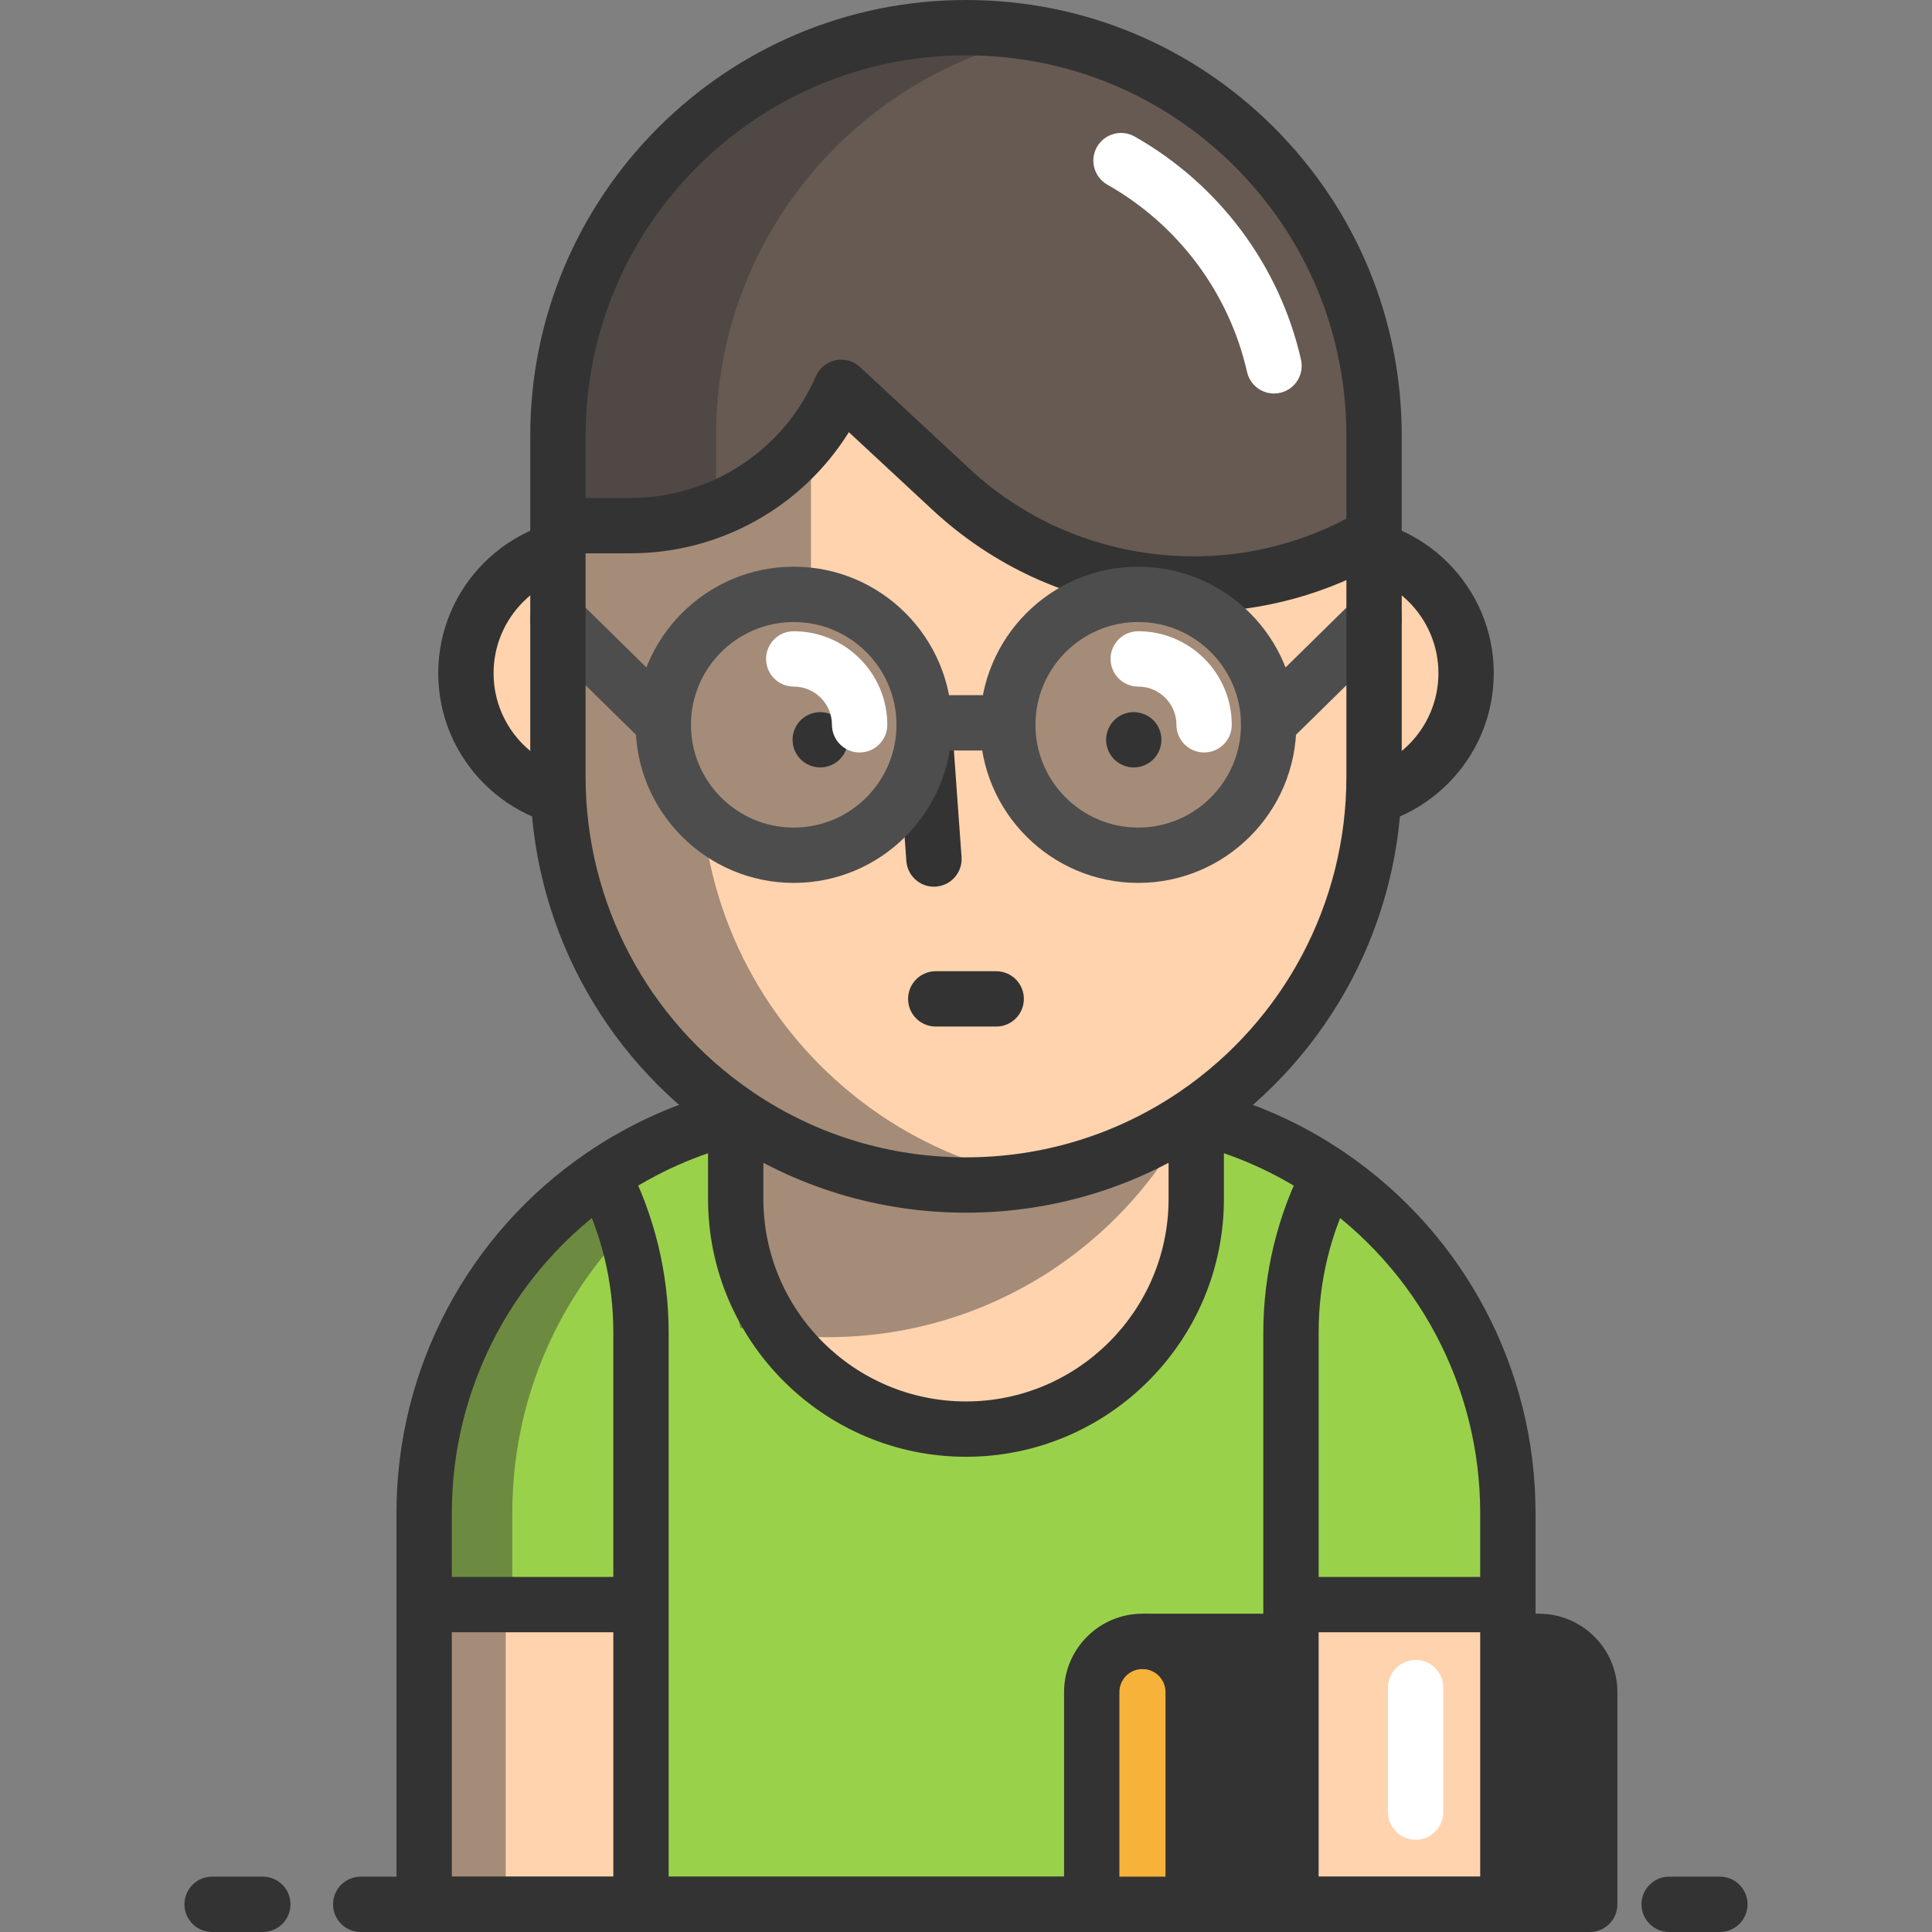 <?xml version="1.0" encoding="iso-8859-1"?>
<!-- Generator: Adobe Illustrator 19.0.0, SVG Export Plug-In . SVG Version: 6.00 Build 0)  -->
<svg version="1.1" id="Layer_1" xmlns="http://www.w3.org/2000/svg" xmlns:xlink="http://www.w3.org/1999/xlink" x="0px" y="0px"
	 viewBox="0 0 419.003 419.003" style="enable-background:new 0 0 419.003 419.003;" xml:space="preserve">
<rect x="0" y="0" width="419.003" height="419.003" fill="#808080" stroke="none"/>
<g>
	<path style="fill:#333333;" d="M333.774,355.973h-32.21v57.03h21.21h22v-46.03C344.774,360.894,339.844,355.973,333.774,355.973z"
		/>
	<path style="fill:#333333;" d="M344.774,419.003h-43.21c-3.313,0-6-2.686-6-6v-57.03c0-3.314,2.687-6,6-6h32.21
		c9.374,0,17,7.626,17,17v46.03C350.774,416.317,348.087,419.003,344.774,419.003z M307.564,407.003h31.21v-40.03
		c0-2.757-2.243-5-5-5h-26.21V407.003z"/>
	<g>
		<g>
			<circle style="fill:#FFD3AE;" cx="128.934" cy="145.999" r="27.89"/>
			<circle style="fill:#FFD3AE;" cx="290.068" cy="145.999" r="27.89"/>
		</g>
		<g>
			<path style="fill:#333333;" d="M128.934,179.889c-18.687,0-33.89-15.203-33.89-33.89s15.203-33.89,33.89-33.89
				c18.687,0,33.89,15.203,33.89,33.89S147.619,179.889,128.934,179.889z M128.934,124.109c-12.07,0-21.89,9.82-21.89,21.89
				s9.819,21.89,21.89,21.89c12.071,0,21.89-9.82,21.89-21.89C150.822,133.929,141.003,124.109,128.934,124.109z"/>
			<path style="fill:#333333;" d="M290.068,179.889c-18.687,0-33.89-15.203-33.89-33.89s15.203-33.89,33.89-33.89
				c18.688,0,33.891,15.203,33.891,33.89S308.755,179.889,290.068,179.889z M290.068,124.109c-12.07,0-21.89,9.82-21.89,21.89
				s9.819,21.89,21.89,21.89s21.891-9.82,21.891-21.89C311.958,133.929,302.138,124.109,290.068,124.109z"/>
		</g>
	</g>
	<path style="fill:#9AD14B;" d="M258.856,241.969c0.19,0.05,0.39,0.09,0.58,0.14c10.46,2.53,20.19,6.93,28.83,12.81
		c23.39,15.92,38.75,42.77,38.75,73.19v84.89h-47.04h-140.96h-47.03v-84.89c0-30.42,15.35-57.27,38.74-73.19
		c8.64-5.88,18.37-10.28,28.83-12.81c0.19-0.05,0.39-0.09,0.58-0.14"/>
	<path style="fill:#FFD3AE;" d="M139.016,288.999v124h-47.03v-84.89c0-30.42,15.35-57.27,38.74-73.19
		C136.026,265.119,139.016,276.709,139.016,288.999z"/>
	<path style="fill:#FFD3AE;" d="M327.016,328.109v84.89h-47.04v-124c0-12.29,2.99-23.88,8.29-34.08
		C311.656,270.839,327.016,297.689,327.016,328.109z"/>
	<path style="fill:#9AD14B;" d="M327.016,328.109v19.89h-45.7h-1.34v-59c0-12.29,2.99-23.88,8.29-34.08
		C311.656,270.839,327.016,297.689,327.016,328.109z"/>
	<path style="fill:#9AD14B;" d="M139.016,288.999v59h-47.03v-19.89c0-30.42,15.35-57.27,38.74-73.19
		C136.026,265.119,139.016,276.709,139.016,288.999z"/>
	<rect x="281.316" y="341.999" style="fill:#333333;" width="47.03" height="12"/>
	<path style="fill:#FFFFFF;" d="M307.016,398.999c-3.313,0-6-2.686-6-6v-27c0-3.314,2.687-6,6-6s6,2.686,6,6v27
		C313.016,396.313,310.329,398.999,307.016,398.999z"/>
	<g>
		<path style="opacity:0.44;fill:#333333;enable-background:new    ;" d="M135.667,266.919c-15.21,15.89-24.56,37.45-24.56,61.19
			v19.89h-19.12v-19.89c0-30.42,15.35-57.27,38.74-73.19C132.706,258.739,134.366,262.749,135.667,266.919z"/>
		<rect x="93.053" y="347.999" style="opacity:0.44;fill:#333333;enable-background:new    ;" width="16.63" height="65"/>
	</g>
	<path style="fill:#333333;" d="M327.016,418.999H91.986c-3.313,0-6-2.686-6-6v-84.89c0-31.306,15.463-60.521,41.364-78.15
		c9.417-6.408,19.762-11.007,30.75-13.671c0.13-0.033,0.262-0.064,0.394-0.095l0.119-0.028l3.056,11.604
		c-0.155,0.041-0.314,0.079-0.475,0.116l-0.119,0.028c-0.019,0.005-0.09,0.023-0.108,0.027c-9.596,2.321-18.635,6.338-26.864,11.938
		c-22.615,15.392-36.116,40.899-36.116,68.23v78.891h223.03v-78.89c0-27.327-13.505-52.834-36.126-68.23
		c-8.229-5.6-17.268-9.617-26.864-11.938c-0.041-0.01-0.082-0.02-0.122-0.031l-0.11-0.026c-0.155-0.036-0.311-0.073-0.463-0.113
		l3.044-11.608l0.119,0.028c0.136,0.031,0.271,0.063,0.403,0.097c10.987,2.664,21.332,7.263,30.745,13.669
		c25.907,17.633,41.374,46.848,41.374,78.15v84.892C333.016,416.313,330.329,418.999,327.016,418.999z"/>
	<path style="fill:#333333;" d="M145.016,412.999h-12v-124c0-11.054-2.562-21.59-7.614-31.314l10.648-5.533
		c5.865,11.289,8.966,24.03,8.966,36.846V412.999z"/>
	<rect x="91.986" y="341.999" style="fill:#333333;" width="47.03" height="12"/>
	<path style="fill:#FFD3AE;" d="M258.856,241.969c-14.1,9.49-31.08,15.03-49.36,15.03s-35.26-5.54-49.36-15.03
		c-0.19-0.13-0.39-0.26-0.58-0.4c-23.28-15.94-38.56-42.72-38.56-73.07v-22.5v-51.5c0-48.877,39.623-88.5,88.5-88.5l0,0
		c48.877,0,88.5,39.623,88.5,88.5v51.5v22.5c0,30.35-15.28,57.13-38.56,73.07C259.246,241.709,259.046,241.839,258.856,241.969z"/>
	<path style="opacity:0.44;fill:#333333;enable-background:new    ;" d="M191.136,241.969c10.02,6.74,21.5,11.49,33.86,13.68
		c-5.03,0.89-10.21,1.35-15.5,1.35c-18.28,0-35.26-5.54-49.36-15.03c-0.19-0.13-0.39-0.26-0.58-0.4
		c-23.28-15.94-38.56-42.72-38.56-73.07v-74c13.19,0,23.89,17.74,23.89,4.54l0,0c0-7.95,6.53-13.83,13.81-13.83
		c1.81,0,3.68,0.37,5.5,1.16c4.58,1.98,9.26,3.65,14,5.01c-1.45,2.16-2.31,4.77-2.31,7.66v23.07c0,13.2-4.93,10.721-18.121,10.721
		l-13.914,24.362c0,3.038,8.298,17.348,8.597,20.308c2.688,26.603,17.159,49.725,38.108,64.069
		C190.746,241.709,190.947,241.839,191.136,241.969z"/>
	<path style="fill:#665A52;" d="M298,94.499v21.5c-29.39,17.4-66.73,13.38-91.74-9.87l-23.82-22.13c-7.89,18.21-25.85,30-45.7,30
		H121v-19.5c0-48.88,39.62-88.5,88.5-88.5c24.44,0,46.56,9.9,62.58,25.92C288.09,47.939,298,70.059,298,94.499z"/>
	<path style="opacity:0.44;fill:#333333;enable-background:new    ;" d="M226.66,7.663c-40.68,7.97-71.37,43.82-71.37,86.84v15.91
		c-5.79,2.33-12.07,3.59-18.55,3.59H121v-19.5c0-48.88,39.62-88.5,88.5-88.5C215.37,6.004,221.11,6.574,226.66,7.663z"/>
	<path style="fill:#FFD3AE;" d="M259.436,242.109v17.89c0,27.58-22.36,49.94-49.94,49.94c-27.58,0-49.94-22.36-49.94-49.94v-17.89
		c0.19-0.05,0.39-0.09,0.58-0.14c14.1,9.49,31.08,15.03,49.36,15.03s35.26-5.54,49.36-15.03
		C259.046,242.019,259.246,242.059,259.436,242.109z"/>
	<path style="opacity:0.44;fill:#333333;enable-background:new    ;" d="M257.876,242.619c-6.74,12.83-16.55,23.81-28.44,31.95
		c-0.19,0.14-0.39,0.27-0.58,0.4c-14.1,9.49-31.08,15.03-49.36,15.03c-6.5,0-12.84-0.7-18.94-2.04c-0.66-3.23-1-6.57-1-9.99v-35.86
		c0.19-0.05,0.39-0.09,0.58-0.14c14.1,9.49,31.08,15.03,49.36,15.03C227.356,256.999,243.977,251.709,257.876,242.619z"/>
	<g>
		<path style="fill:#333333;" d="M243.122,34.835c16.565,9.373,28.862,25.444,33.184,44.509"/>
		<path style="fill:#FFFFFF;" d="M276.301,85.345c-2.74,0-5.214-1.889-5.846-4.675c-3.88-17.115-14.92-31.918-30.288-40.613
			c-2.884-1.632-3.898-5.293-2.267-8.177c1.631-2.884,5.293-3.899,8.177-2.268c18.304,10.357,31.455,27.999,36.081,48.404
			c0.732,3.232-1.293,6.446-4.525,7.178C277.187,85.296,276.74,85.345,276.301,85.345z"/>
	</g>
	<path style="fill:#333333;" d="M209.496,315.939c-30.846,0-55.94-25.094-55.94-55.94v-18.43h12v18.43
		c0,24.229,19.712,43.94,43.94,43.94s43.939-19.711,43.939-43.94v-18.43h12v18.43C265.436,290.844,240.341,315.939,209.496,315.939z
		"/>
	<g>
		<path style="fill:#333333;" d="M177.886,166.436c-1.58,0-3.13-0.64-4.24-1.75c-1.12-1.12-1.76-2.67-1.76-4.25s0.64-3.12,1.76-4.24
			c1.39-1.39,3.46-2.03,5.41-1.64c0.39,0.08,0.76,0.19,1.13,0.34c0.36,0.15,0.71,0.34,1.03,0.55c0.33,0.22,0.64,0.47,0.91,0.75
			c0.28,0.28,0.53,0.58,0.75,0.91s0.4,0.68,0.55,1.04s0.27,0.74,0.34,1.12c0.08,0.39,0.12,0.78,0.12,1.17s-0.04,0.79-0.12,1.18
			c-0.07,0.38-0.19,0.76-0.34,1.12s-0.33,0.71-0.55,1.03c-0.22,0.33-0.47,0.64-0.75,0.92
			C181.016,165.796,179.466,166.436,177.886,166.436z"/>
		<path style="fill:#333333;" d="M245.886,166.436c-0.39,0-0.79-0.04-1.17-0.11c-0.38-0.08-0.76-0.2-1.12-0.35
			c-0.37-0.15-0.71-0.33-1.04-0.55s-0.64-0.47-0.91-0.74c-0.28-0.28-0.53-0.59-0.75-0.92c-0.22-0.32-0.4-0.67-0.55-1.03
			s-0.27-0.74-0.34-1.12c-0.08-0.39-0.12-0.79-0.12-1.18s0.04-0.78,0.12-1.17c0.07-0.38,0.19-0.76,0.34-1.12s0.33-0.71,0.55-1.04
			c0.22-0.33,0.47-0.63,0.75-0.91c0.27-0.28,0.58-0.53,0.91-0.75c0.33-0.21,0.67-0.4,1.04-0.55c0.36-0.15,0.74-0.26,1.12-0.34
			c1.95-0.39,4.02,0.25,5.41,1.64c0.28,0.28,0.53,0.58,0.75,0.91s0.4,0.68,0.55,1.04s0.27,0.74,0.34,1.12
			c0.08,0.39,0.12,0.78,0.12,1.17s-0.04,0.79-0.12,1.18c-0.07,0.38-0.19,0.76-0.34,1.12s-0.33,0.71-0.55,1.03
			c-0.22,0.33-0.47,0.64-0.75,0.92C249.016,165.796,247.466,166.436,245.886,166.436z"/>
	</g>
	<g>
		<path style="fill:#333333;" d="M202.547,192.301c-3.118,0-5.752-2.411-5.979-5.57l-2.124-29.533
			c-0.238-3.305,2.249-6.177,5.554-6.415c3.295-0.24,6.178,2.249,6.415,5.554l2.124,29.533c0.238,3.305-2.249,6.177-5.554,6.415
			C202.837,192.295,202.692,192.301,202.547,192.301z"/>
	</g>
	<g>
		<path style="fill:#333333;" d="M216.052,222.634h-13.111c-3.313,0-6-2.686-6-6s2.687-6,6-6h13.111c3.313,0,6,2.686,6,6
			S219.365,222.634,216.052,222.634z"/>
	</g>
	<g>
		<path style="fill:#333333;" d="M373.001,418.999h-11c-3.313,0-6-2.686-6-6s2.687-6,6-6h11c3.313,0,6,2.686,6,6
			S376.315,418.999,373.001,418.999z"/>
		<path style="fill:#333333;" d="M57.001,418.999h-11c-3.313,0-6-2.686-6-6s2.687-6,6-6h11c3.313,0,6,2.686,6,6
			S60.315,418.999,57.001,418.999z"/>
	</g>
	<g style="opacity:0.44;">
		<circle style="fill:#333333;" cx="172.141" cy="157.192" r="28.289"/>
		<circle style="fill:#333333;" cx="246.852" cy="157.192" r="28.289"/>
	</g>
	<path style="fill:#4D4D4D;" d="M218.563,162.767h-18.134c-3.313,0-6-2.686-6-6s2.687-6,6-6h18.134c3.313,0,6,2.686,6,6
		S221.876,162.767,218.563,162.767z"/>
	<path style="fill:#4D4D4D;" d="M275.141,162.767c-1.553,0-3.104-0.599-4.279-1.794c-2.322-2.364-2.29-6.162,0.073-8.485
		l22.859-22.467c2.364-2.322,6.162-2.291,8.485,0.073c2.322,2.364,2.29,6.162-0.073,8.485l-22.859,22.467
		C278.178,162.194,276.659,162.767,275.141,162.767z"/>
	<path style="fill:#4D4D4D;" d="M143.852,162.767c-1.519,0-3.037-0.573-4.206-1.721l-22.86-22.467
		c-2.363-2.323-2.396-6.122-0.073-8.485c2.323-2.364,6.121-2.396,8.485-0.074l22.86,22.467c2.363,2.323,2.396,6.122,0.073,8.485
		C146.956,162.167,145.405,162.767,143.852,162.767z"/>
	<path style="fill:#333333;" d="M209.5,262.999c-18.88,0-37.106-5.551-52.71-16.052l-0.175-0.118
		c-0.173-0.117-0.348-0.236-0.519-0.359C130.363,228.814,115,199.672,115,168.5v-74C115,42.393,157.393,0,209.5,0
		c25.243,0,48.975,9.829,66.823,27.677c17.848,17.86,27.677,41.591,27.677,66.823v74c0,31.176-15.362,60.318-41.102,77.974
		c-0.168,0.121-0.34,0.238-0.511,0.353l-0.135,0.092C246.607,257.448,228.38,262.999,209.5,262.999z M209.5,11.999
		c-45.49,0-82.5,37.009-82.5,82.5v74c0,27.241,13.439,52.706,35.95,68.119c0.059,0.04,0.117,0.082,0.175,0.124l0.407,0.278
		c13.574,9.135,29.484,13.979,45.968,13.979s32.395-4.844,46.011-14.008l0.167-0.114c0.07-0.047,0.142-0.094,0.211-0.144
		c0.053-0.039,0.107-0.078,0.162-0.115C278.561,221.205,292,195.739,292,168.499v-74c0-22.028-8.582-42.746-24.164-58.339
		C252.257,20.58,231.538,11.999,209.5,11.999z"/>
	<path style="fill:#333333;" d="M258.886,132.76c-3.001,0-6.016-0.162-9.04-0.487c-17.959-1.933-34.443-9.454-47.671-21.75
		l-18.079-16.797c-10.083,16.187-27.894,26.273-47.356,26.273H121v-12h15.74c17.472,0,33.249-10.357,40.194-26.385
		c0.774-1.787,2.368-3.087,4.274-3.487c1.909-0.4,3.889,0.151,5.315,1.477l23.819,22.13c22.902,21.291,57.689,25.033,84.6,9.103
		l6.113,10.326C288.132,128.814,273.706,132.76,258.886,132.76z"/>
	<path style="fill:#F7B239;" d="M258.77,366.974v46.03h-22v-46.03c0-6.08,4.93-11,11-11
		C253.85,355.974,258.77,360.894,258.77,366.974z"/>
	<path style="fill:#333333;" d="M279.98,355.974v57.03h-21.21v-46.03c0-6.08-4.92-11-11-11H279.98z"/>
	<path style="fill:#333333;" d="M285.981,413.003h-12v-124c0-12.818,3.101-25.56,8.966-36.847l10.648,5.534
		c-5.053,9.722-7.614,20.257-7.614,31.313V413.003z"/>
	<path style="fill:#333333;" d="M341,419.003h-82.229c-3.313,0-6-2.686-6-6s2.687-6,6-6H341c3.313,0,6,2.686,6,6
		S344.314,419.003,341,419.003z"/>
	<path style="fill:#333333;" d="M236.771,419.003H78.231c-3.313,0-6-2.686-6-6s2.687-6,6-6h158.54c3.313,0,6,2.686,6,6
		S240.085,419.003,236.771,419.003z"/>
	<path style="fill:#333333;" d="M258.771,419.003h-22c-3.313,0-6-2.686-6-6v-46.03c0-9.374,7.626-17,17-17s17,7.626,17,17v46.03
		C264.771,416.317,262.084,419.003,258.771,419.003z M242.771,407.003h10v-40.03c0-2.757-2.243-5-5-5c-2.757,0-5,2.243-5,5V407.003z
		"/>
	<rect x="247.771" y="349.973" style="fill:#333333;" width="32.21" height="12"/>
	<g>
		<path style="fill:#4D4D4D;" d="M172.141,191.481c-18.907,0-34.289-15.382-34.289-34.289s15.382-34.289,34.289-34.289
			c18.906,0,34.288,15.382,34.288,34.289S191.047,191.481,172.141,191.481z M172.141,134.903c-12.29,0-22.289,9.999-22.289,22.289
			c0,12.29,9.999,22.289,22.289,22.289s22.288-9.999,22.288-22.289S184.431,134.903,172.141,134.903z"/>
		<g>
			<path style="fill:#333333;" d="M172.141,142.903c7.879,0,14.289,6.41,14.289,14.289"/>
			<path style="fill:#FFFFFF;" d="M186.43,163.192c-3.313,0-6-2.686-6-6c0-4.571-3.719-8.289-8.289-8.289c-3.313,0-6-2.686-6-6
				s2.687-6,6-6c11.188,0,20.289,9.102,20.289,20.289C192.43,160.506,189.743,163.192,186.43,163.192z"/>
		</g>
		<path style="fill:#4D4D4D;" d="M246.852,191.481c-18.907,0-34.289-15.382-34.289-34.289s15.382-34.289,34.289-34.289
			c18.907,0,34.289,15.382,34.289,34.289S265.759,191.481,246.852,191.481z M246.852,134.903c-12.29,0-22.289,9.999-22.289,22.289
			c0,12.29,9.999,22.289,22.289,22.289s22.289-9.999,22.289-22.289S259.142,134.903,246.852,134.903z"/>
		<g>
			<path style="fill:#333333;" d="M246.852,142.903c7.879,0,14.289,6.41,14.289,14.289"/>
			<path style="fill:#FFFFFF;" d="M261.141,163.192c-3.313,0-6-2.686-6-6c0-4.571-3.719-8.289-8.289-8.289c-3.313,0-6-2.686-6-6
				s2.687-6,6-6c11.188,0,20.289,9.102,20.289,20.289C267.141,160.506,264.454,163.192,261.141,163.192z"/>
		</g>
	</g>
</g>
<g>
</g>
<g>
</g>
<g>
</g>
<g>
</g>
<g>
</g>
<g>
</g>
<g>
</g>
<g>
</g>
<g>
</g>
<g>
</g>
<g>
</g>
<g>
</g>
<g>
</g>
<g>
</g>
<g>
</g>
</svg>
